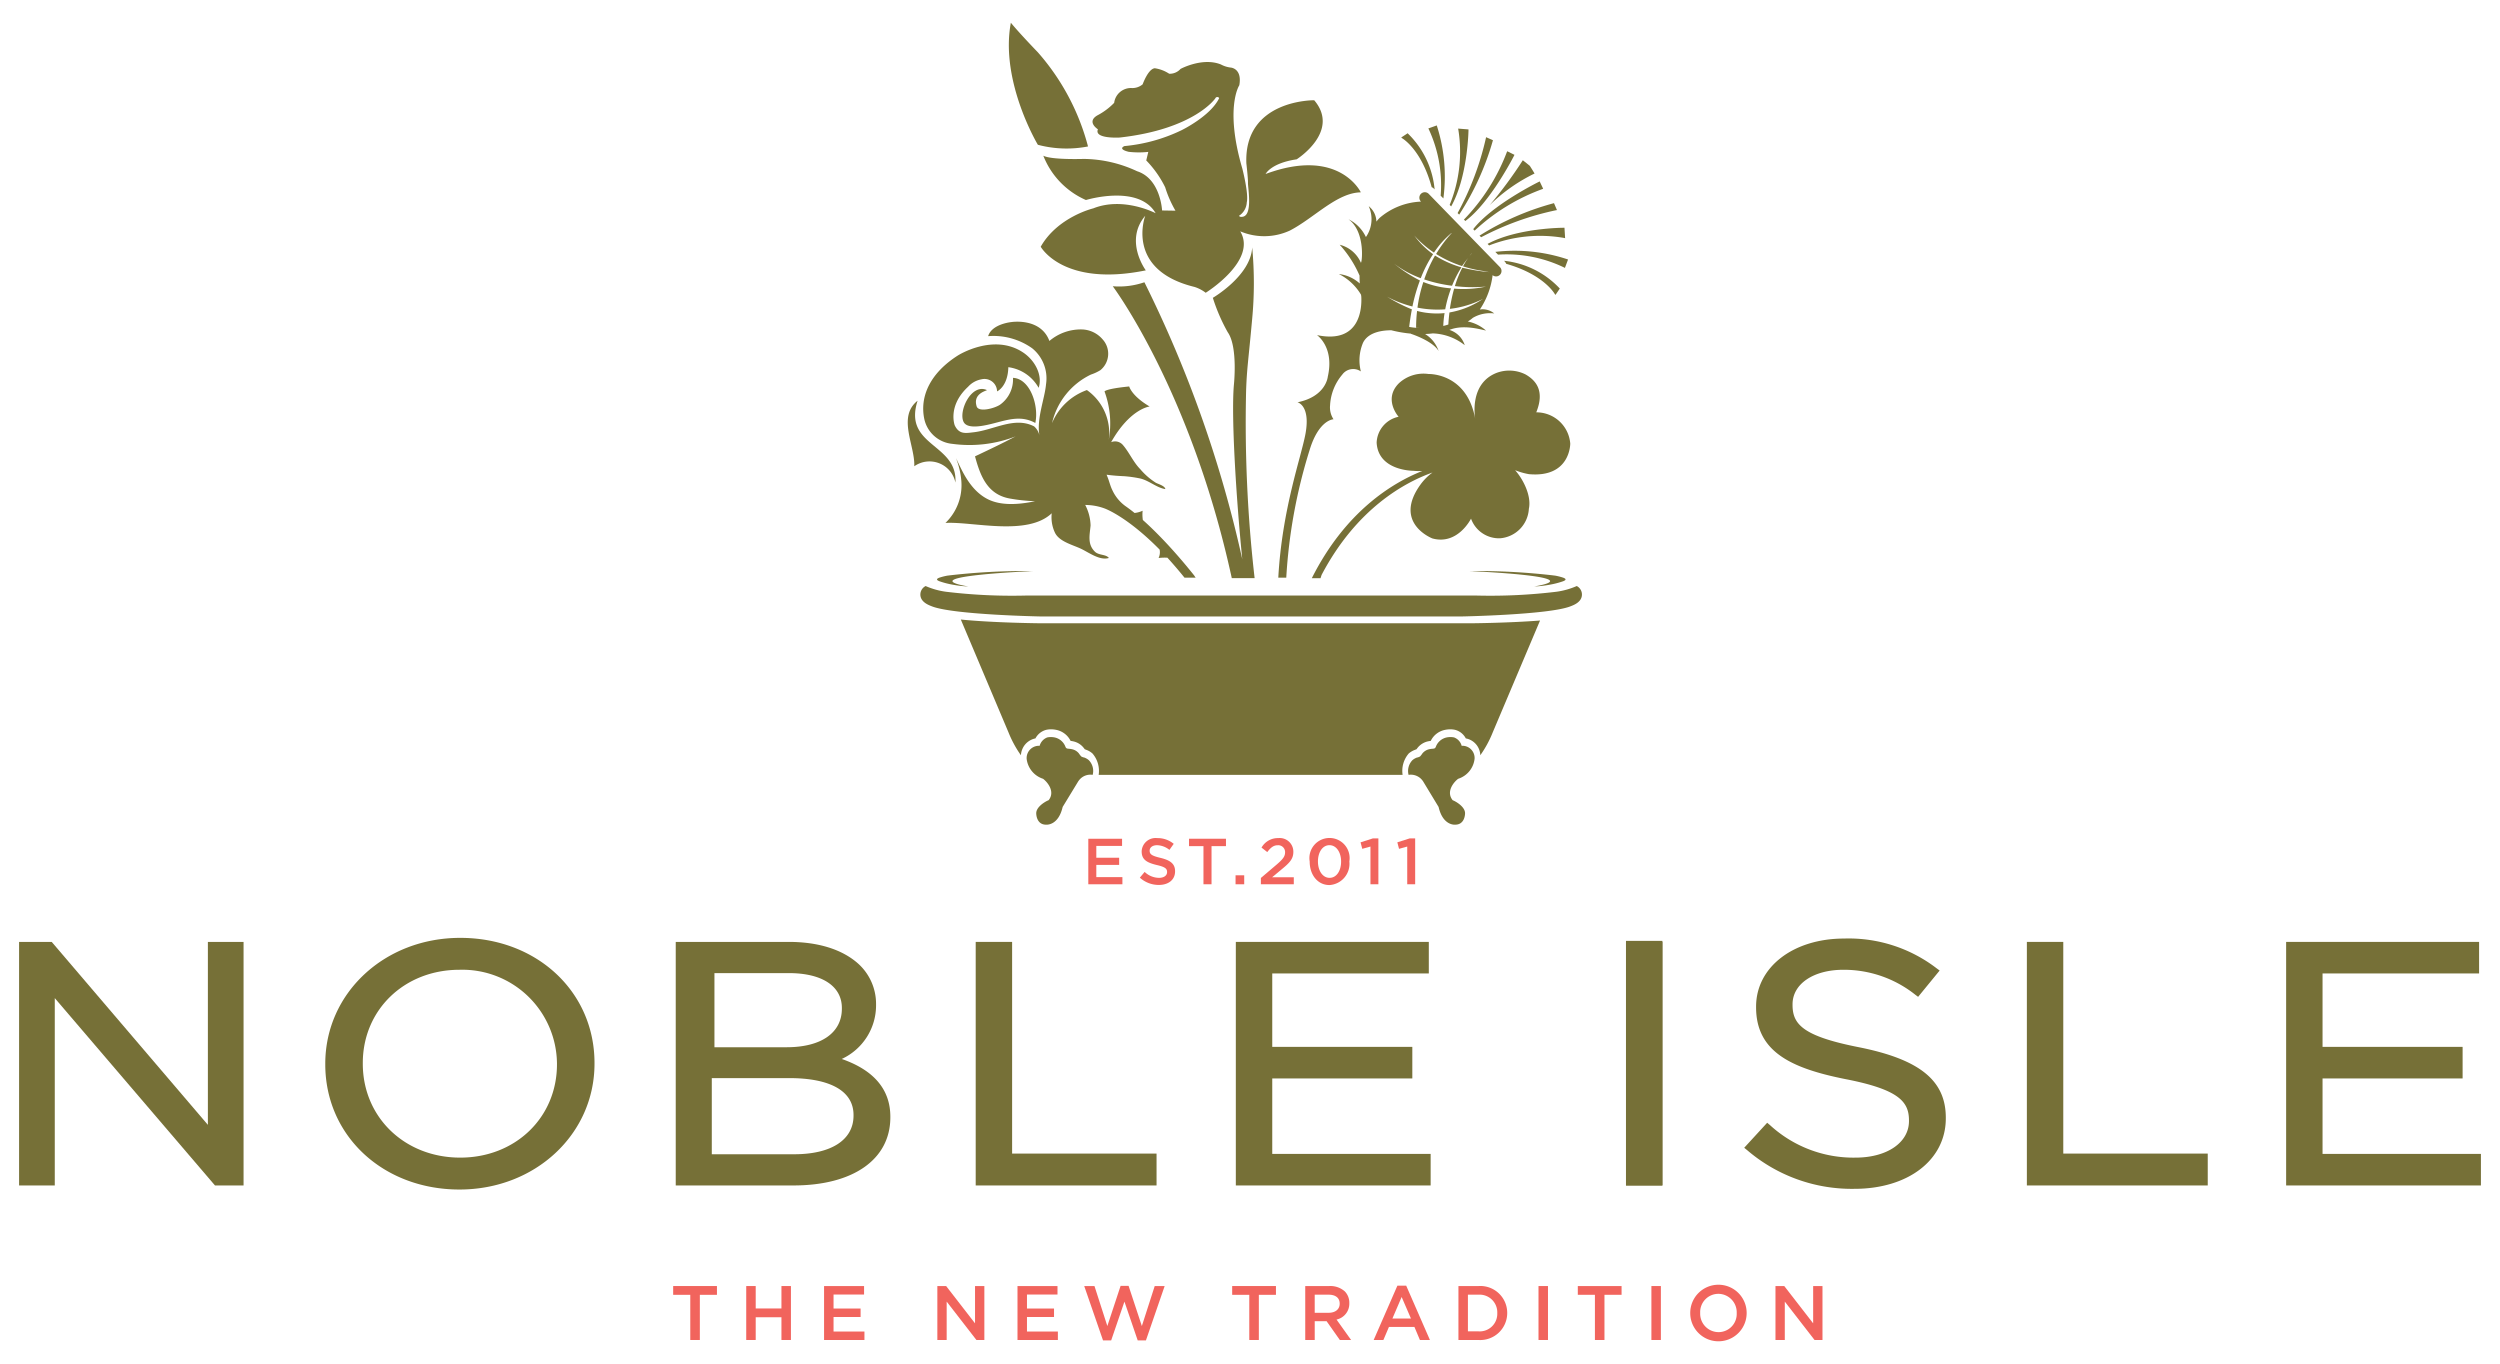 <svg xmlns="http://www.w3.org/2000/svg" viewBox="0 0 311.811 170.079"><defs><style>.cls-1,.cls-2{fill:#767037;}.cls-2{fill-rule:evenodd;}.cls-3{fill:#f1645d;}</style></defs><g id="INFO_-_DO_NOT_PRINT" data-name="INFO - DO NOT PRINT"><polygon class="cls-1" points="26.814 147.856 6.832 124.488 6.832 147.856 2.38 147.856 2.38 117.478 6.449 117.478 25.928 140.297 25.928 117.478 30.378 117.478 30.378 147.856 26.814 147.856"/><path class="cls-1" d="M57.311,148.363c-9.545,0-16.741-6.715-16.741-15.611V132.669c0-8.804,7.392-15.694,16.832-15.694,9.546,0,16.747,6.708,16.747,15.611v.083c0,8.798-7.396,15.694-16.838,15.694Zm0-27.409c-6.877,0-12.061,4.997-12.061,11.632v.083c0,6.675,5.224,11.715,12.153,11.715,6.879,0,12.065-5.001,12.065-11.631V132.669a11.811,11.811,0,0,0-12.156-11.715Z"/><path class="cls-1" d="M84.281,147.856V117.478h14.092c3.695,0,6.697.944,8.686,2.732a6.753,6.753,0,0,1,2.207,5.046v.085a7.365,7.365,0,0,1-4.28,6.738c4.024,1.4,6.062,3.82,6.062,7.199v.084c0,5.238-4.632,8.493-12.081,8.493ZM99.063,143.963c4.629,0,7.393-1.799,7.393-4.814v-.083c0-2.965-2.853-4.6-8.035-4.6H88.778v9.497Zm-.953-13.347c4.317,0,6.892-1.802,6.892-4.812v-.084c0-2.726-2.472-4.35-6.618-4.35H89.109v9.246Z"/><polygon class="cls-1" points="121.694 147.856 121.694 117.478 126.235 117.478 126.235 143.88 144.25 143.88 144.25 147.856 121.694 147.856"/><polygon class="cls-1" points="154.138 147.856 154.138 117.478 178.207 117.478 178.207 121.413 158.681 121.413 158.681 130.57 176.151 130.57 176.151 134.509 158.681 134.509 158.681 143.92 178.436 143.92 178.436 147.856 154.138 147.856"/><rect class="cls-1" x="202.8" y="117.35" width="4.541" height="30.506"/><rect class="cls-1" x="202.8" y="117.478" width="4.541" height="30.378"/><path class="cls-1" d="M231.294,148.276a20.046,20.046,0,0,1-13.378-4.82l-.371-.301,2.865-3.12.345.289a15.398,15.398,0,0,0,10.672,4.06c3.927,0,6.669-1.873,6.669-4.559v-.083c0-2.344-1.269-3.859-7.95-5.156-6.673-1.338-11.119-3.372-11.119-8.95v-.085c0-4.922,4.621-8.492,10.985-8.492a18.012,18.012,0,0,1,11.531,3.712l.377.278-2.684,3.281-.365-.273a14.303,14.303,0,0,0-8.953-3.102c-3.738,0-6.344,1.767-6.344,4.303v.085c0,2.415,1.286,3.896,8.312,5.28,7.57,1.521,10.803,4.149,10.803,8.781v.087c0,5.176-4.687,8.786-11.395,8.786Z"/><polygon class="cls-1" points="252.8 147.856 252.8 117.478 257.341 117.478 257.341 143.88 275.359 143.88 275.359 147.856 252.8 147.856"/><polygon class="cls-1" points="285.137 147.856 285.137 117.478 309.203 117.478 309.203 121.413 289.678 121.413 289.678 130.57 307.147 130.57 307.147 134.509 289.678 134.509 289.678 143.92 309.431 143.92 309.431 147.856 285.137 147.856"/><path class="cls-1" d="M182.304,93.019a1.531,1.531,0,0,0-.953-1.046,2.314,2.314,0,0,0-.925.006,1.852,1.852,0,0,0-1.35,1.184c-.141.317-.343.148-.951.317a1.561,1.561,0,0,0-.709.48,2.794,2.794,0,0,1-.296.384,1.149,1.149,0,0,1-.398.144,1.822,1.822,0,0,0-.554.322,1.94,1.94,0,0,0-.485,1.834,1.814,1.814,0,0,1,1.714.676l.08.104,1.946,3.216.014.047c.539,2.267,1.968,2.174,2.022,2.17h.042c1.182,0,1.228-1.28,1.228-1.425,0-.779-1.054-1.41-1.458-1.589l-.094-.044-.062-.083c-.708-1.002.149-2.096.696-2.538l.067-.047.067-.023a2.96,2.96,0,0,0,1.971-2.461A1.523,1.523,0,0,0,182.304,93.019Z"/><path class="cls-1" d="M129.669,93.019a1.56,1.56,0,0,1,.958-1.046,2.286,2.286,0,0,1,.919.006,1.851,1.851,0,0,1,1.349,1.184c.147.317.337.148.944.317a1.496,1.496,0,0,1,.716.48,3.431,3.431,0,0,0,.298.384,1.144,1.144,0,0,0,.398.144,1.801,1.801,0,0,1,.547.322,1.918,1.918,0,0,1,.485,1.834,1.785,1.785,0,0,0-1.702.676l-.08.104-1.958,3.216-.013.047c-.54,2.267-1.964,2.174-2.025,2.17h-.041c-1.175,0-1.221-1.28-1.221-1.425,0-.779,1.054-1.41,1.45-1.589l.103-.044.059-.083c.702-1.002-.15-2.096-.702-2.538l-.06-.047-.074-.023a2.986,2.986,0,0,1-1.971-2.461A1.537,1.537,0,0,1,129.669,93.019Z"/><path class="cls-1" d="M120.777,73.149a13.738,13.738,0,0,1-1.937-.222,10.699,10.699,0,0,1-1.647-.422,1.425,1.425,0,0,1-.229-.111c-.081-.048-.101-.104-.088-.152.02-.08.174-.162.413-.233a7.149,7.149,0,0,1,.889-.216,81.849,81.849,0,0,1,10.691-.566S113.434,71.874,120.777,73.149Z"/><path class="cls-1" d="M155.895,76.887h26.455s10.717-.204,13.472-1.243c.458-.172,1.242-.476,1.442-1.175a1.189,1.189,0,0,0-.605-1.376,9.498,9.498,0,0,1-2.566.716,68.498,68.498,0,0,1-9.872.472H127.888a68.533,68.533,0,0,1-9.875-.472,9.333,9.333,0,0,1-2.564-.716,1.189,1.189,0,0,0-.615,1.376c.203.699.994,1.003,1.445,1.175,2.753,1.039,13.484,1.243,13.484,1.243h26.456"/><path class="cls-1" d="M191.354,73.149a13.714,13.714,0,0,0,1.936-.222,10.67,10.67,0,0,0,1.647-.422,1.364,1.364,0,0,0,.229-.111c.081-.048.102-.104.089-.152-.021-.08-.175-.162-.413-.233a7.119,7.119,0,0,0-.889-.216,81.841,81.841,0,0,0-10.691-.566S198.697,71.874,191.354,73.149Z"/><path class="cls-1" d="M183.686,77.736H129.655c-.067,0-5.747-.054-9.818-.466l5.945,14.071a13.834,13.834,0,0,0,1.552,2.859,2.301,2.301,0,0,1,.569-1.394,2.257,2.257,0,0,1,1.241-.709,2.126,2.126,0,0,1,1.295-1.056l.054-.013a2.688,2.688,0,0,1,.588-.064,3.24,3.24,0,0,1,.654.067,2.56,2.56,0,0,1,1.796,1.377,3.265,3.265,0,0,1,.498.1,2.228,2.228,0,0,1,1.094.719,2.784,2.784,0,0,1,.175.227,1.333,1.333,0,0,1,.167.06,2.416,2.416,0,0,1,.789.459,3.322,3.322,0,0,1,.777,2.672h37.908a3.327,3.327,0,0,1,.769-2.672,2.663,2.663,0,0,1,.797-.459,1.194,1.194,0,0,1,.161-.06c.062-.074.109-.152.177-.227a2.32,2.32,0,0,1,1.093-.719,3.187,3.187,0,0,1,.513-.1,2.519,2.519,0,0,1,1.788-1.377,3.219,3.219,0,0,1,.647-.067,2.714,2.714,0,0,1,.595.064l.048.013a2.089,2.089,0,0,1,1.294,1.056,2.207,2.207,0,0,1,1.808,2.103,13.675,13.675,0,0,0,1.553-2.859l5.899-13.946C188.23,77.693,183.754,77.736,183.686,77.736Z"/><path class="cls-2" d="M157.852,21.7s.649-1.353,3.874-1.829c0,0,5.501-3.469,2.187-7.369,0,0-8.773-.109-8.462,7.865,0,0,.216,1.859.202,2.42-.027.559.593,3.847-.554,4.221,0,0-.459.145-.559-.098a2.111,2.111,0,0,0,.964-1.676c.257-1.062-.553-4.198-.553-4.198-2.234-7.609-.378-10.403-.378-10.403.378-2.122-1.08-2.207-1.08-2.207a3.427,3.427,0,0,1-1.221-.388c-2.302-.923-5.029.557-5.029.557a1.808,1.808,0,0,1-1.416.604,4.389,4.389,0,0,0-1.796-.687c-.83.07-1.513,2.004-1.513,2.004a1.987,1.987,0,0,1-1.415.462,2.114,2.114,0,0,0-2.139,1.849,8.227,8.227,0,0,1-2.1,1.566c-1.39.813.074,1.735.074,1.735-.52,1.225,2.726,1.026,2.726,1.026,9.308-1.046,11.912-4.882,11.912-4.882a.273.273,0,0,1,.486-.038c-1.066,2.244-4.684,4.002-4.684,4.002a20.697,20.697,0,0,1-7.139,1.984c-.865.418.552.718.552.718a11.097,11.097,0,0,0,2.429.007l-.255,1.066a13.058,13.058,0,0,1,2.362,3.351,13.905,13.905,0,0,0,1.282,2.916l-1.669-.027s-.182-3.952-3.115-4.894a16.045,16.045,0,0,0-6.67-1.535s-4.008.138-5.028-.402a10.015,10.015,0,0,0,5.317,5.528s6.575-2.009,8.693,1.646c0,0-4.009-2.106-7.773-.607,0,0-4.441,1.059-6.561,4.785,0,0,2.78,5.057,13.107,2.949,0,0-2.728-3.669-.068-6.81,0,0-2.577,6.753,6.156,8.881a4.546,4.546,0,0,1,1.383.723s6.484-4.016,4.306-7.663a7.653,7.653,0,0,0,6.188-.094c3.021-1.561,5.872-4.731,8.854-4.768C169.73,23.989,167.03,18.296,157.852,21.7Z"/><path class="cls-2" d="M135.702,18.266a28.821,28.821,0,0,0-6.261-11.746c-2.566-2.67-3.362-3.685-3.362-3.685-1.377,7.319,3.369,15.223,3.369,15.223A13.949,13.949,0,0,0,135.702,18.266Z"/><path class="cls-2" d="M155.423,48.595c.107-2.808.264-3.432.74-8.679a47.626,47.626,0,0,0,.015-9.063c-.17,3.539-4.907,6.292-4.907,6.292a22.56,22.56,0,0,0,1.856,4.29c1.296,1.828.763,6.641.763,6.641-.34,4.127.329,14.466,1.053,21.677a150.188,150.188,0,0,0-12.208-34.549,9.649,9.649,0,0,1-3.948.497s9.755,12.986,14.847,36.41h2.848A169.889,169.889,0,0,1,155.423,48.595Z"/><path class="cls-2" d="M191.609,51.429c1.1-2.719-.073-3.989-1.318-4.718a4.528,4.528,0,0,0-3.625-.206c-3.36,1.316-2.747,5.33-2.654,5.841-.992-5.874-5.846-5.7-5.846-5.7a4.509,4.509,0,0,0-3.691,1.157c-1.991,2.001-.034,4.177-.034,4.177a3.431,3.431,0,0,0-2.74,3.23c.195,3.546,4.597,3.51,4.597,3.51a6.741,6.741,0,0,0,1.103.021c-3.723,1.478-9.59,5.03-13.784,13.372h1.087l.128-.402c4.379-8.319,10.402-11.553,13.838-12.777a6.779,6.779,0,0,0-1.489,1.486c-3.502,4.826,1.472,6.736,1.472,6.736,3.173.871,4.82-2.47,4.82-2.47a3.707,3.707,0,0,0,3.609,2.452,3.903,3.903,0,0,0,3.604-3.673c.344-1.558-.649-3.613-1.712-4.819a8.738,8.738,0,0,0,1.718.493c5.196.478,5.157-3.812,5.157-3.812A4.226,4.226,0,0,0,191.609,51.429Z"/><path class="cls-2" d="M119.163,60.189c.296-4.903-6.56-4.496-4.717-10.211-2.559,2.021-.303,5.601-.413,8.175A3.297,3.297,0,0,1,119.163,60.189Z"/><path class="cls-2" d="M123.077,48.648c-1.945-.871-3.594,2.707-2.874,4.009.517.934,2.614.437,3.909.098,1.755-.459,3.319-.934,5.016,0,.465-2.106-.612-5.518-2.783-5.629a3.87,3.87,0,0,1-1.634,3.364c-.741.472-2.673.965-2.902.182C121.296,48.992,123.233,48.717,123.077,48.648Z"/><path class="cls-2" d="M137.525,42.33a3.515,3.515,0,0,0-2.504-1.238,6.047,6.047,0,0,0-4.136,1.435c-1.086-2.936-4.731-2.358-4.731-2.358s-2.442.223-2.909,1.758a8.349,8.349,0,0,1,5.501,1.518,4.83,4.83,0,0,1,1.72,4.475c-.161,1.822-1.181,4.231-.831,6.361a2.046,2.046,0,0,0-.662-1.103c-2.429-1.252-5.006.45-7.531.736-1.0.115-1.807.293-2.363-.86,0,0-.925-2.413,1.659-4.809a2.948,2.948,0,0,1,1.67-.934A1.574,1.574,0,0,1,124.359,48.817s1.344-.581,1.405-3.02a5.094,5.094,0,0,1,3.78,2.575c.512-1.518-.399-3.392-1.958-4.423-3.67-2.428-8.095.375-8.095.375-3.399,2.153-4.807,5.049-4.212,7.922a3.956,3.956,0,0,0,3.496,3.113,15.888,15.888,0,0,0,7.907-.935c-.904.455-1.168.647-5.074,2.493.661,2.446,1.537,4.747,4.317,5.257a22.062,22.062,0,0,0,3.179.34c-2.071.436-4.244.577-5.89-.246-2.363-1.182-3.361-3.922-3.983-5.133a9.865,9.865,0,0,1,.675,2.892A6.518,6.518,0,0,1,117.92,65.223c3.39-.198,10.205,1.691,13.256-1.207a4.507,4.507,0,0,0,.377,2.369c.495,1.126,2.108,1.528,3.192,2.021,1.007.458,2.399,1.549,3.558,1.187-.351-.472-1.243-.314-1.729-.773-.984-.942-.654-2.113-.552-3.282a5.823,5.823,0,0,0-.669-2.558,7.076,7.076,0,0,1,2.396.428s2.753.948,6.885,5.14a1.675,1.675,0,0,1-.13,1.048,6.416,6.416,0,0,1,1.1-.037c.675.741,1.391,1.569,2.131,2.489h1.392c-.084-.115-.168-.248-.19-.282-.322-.408-.66-.813-.991-1.218-1.248-1.492-2.55-2.943-3.935-4.31-.342-.337-.831-.815-1.471-1.383a4.784,4.784,0,0,1-.027-1.154,3.171,3.171,0,0,1-1.005.28c-.373-.307-.746-.583-1.187-.893a5.069,5.069,0,0,1-1.587-1.961c-.257-.513-.377-1.088-.595-1.62-.041-.1-.08-.199-.12-.299.73.101,1.456.155,2.125.182a14.907,14.907,0,0,1,1.936.262c1.148.206,2.194,1.205,3.267,1.347-.054-.399-.877-.624-1.175-.78a8.47,8.47,0,0,1-1.955-1.704c-.878-.884-1.364-2.095-2.188-3.04a1.282,1.282,0,0,0-1.444-.324c2.362-4.192,4.804-4.451,4.804-4.451-2.266-1.33-2.55-2.5-2.55-2.5-2.984.296-3.078.624-3.078.624a11.618,11.618,0,0,1,.528,6.054,6.551,6.551,0,0,0-2.727-6.227,7.391,7.391,0,0,0-4.347,4.12,8.948,8.948,0,0,1,4.847-6.053,5.53,5.53,0,0,0,1.185-.551A2.649,2.649,0,0,0,137.525,42.33Zm-2.624,19.056v-.003l.014-.011Z"/><path class="cls-2" d="M178.931,23.624a11.132,11.132,0,0,0-3.307-6.945l-.052-.06-.804.529.093.081c.021.017,2.41,1.353,3.704,6.118a.656.656,0,0,1,.259.166Z"/><path class="cls-2" d="M179.227,15.731l-.026-.088-1.053.378.053.097a16.514,16.514,0,0,1,1.485,8.288l.338.344A20.772,20.772,0,0,0,179.227,15.731Z"/><path class="cls-2" d="M183.157,16.23v-.088l-1.296-.103.027.124a17.474,17.474,0,0,1-1.08,9.395l.188.184C183.067,22.065,183.157,16.288,183.157,16.23Z"/><path class="cls-2" d="M186.185,17.567l.021-.079-.858-.378-.02.115a36.169,36.169,0,0,1-3.529,9.351l.196.193A33.777,33.777,0,0,0,186.185,17.567Z"/><path class="cls-2" d="M188.851,19.396l.041-.085-.906-.448-.039.09a24.703,24.703,0,0,1-5.359,8.436l.176.175C185.856,25.288,188.825,19.456,188.851,19.396Z"/><path class="cls-2" d="M187.858,32.903c4.744,1.356,6.056,3.763,6.067,3.783l.081.095.541-.793-.055-.055a11.098,11.098,0,0,0-6.896-3.405l.107.118A.778.778,0,0,1,187.858,32.903Z"/><path class="cls-2" d="M195.486,32.336a20.887,20.887,0,0,0-8.983-.921l.338.345a16.53,16.53,0,0,1,8.247,1.605l.093.055.392-1.05Z"/><path class="cls-2" d="M195.088,29.678l.12.031-.08-1.303h-.087c-.063,0-5.791.01-9.502,2.014l.189.193A17.477,17.477,0,0,1,195.088,29.678Z"/><path class="cls-2" d="M194.075,26.222l.115-.02-.37-.864-.074.02a33.826,33.826,0,0,0-9.214,4.033l.204.198A35.823,35.823,0,0,1,194.075,26.222Z"/><path class="cls-2" d="M192.387,23.577l.081-.04-.432-.912-.08.043c-.067.031-5.851,2.879-8.208,5.913l.175.185A24.858,24.858,0,0,1,192.387,23.577Z"/><path class="cls-2" d="M190.808,20.688h0c-.298-.246-.594-.479-.876-.701a53.98,53.98,0,0,1-4.131,5.598,21.11,21.11,0,0,1,5.595-3.942C191.214,21.326,191.009,21.009,190.808,20.688Z"/><path class="cls-1" d="M177.526,35.174a18.21,18.21,0,0,0-.733,3.196,12.836,12.836,0,0,0,3.461.21,15.416,15.416,0,0,1,.73-2.613c-.116-.01-.23-.021-.346-.034A11.128,11.128,0,0,1,177.526,35.174Z"/><path class="cls-1" d="M177.634,34.85a18,18,0,0,0,3.47.79,14.112,14.112,0,0,1,1.172-2.295,12.774,12.774,0,0,1-3.292-1.474A17.445,17.445,0,0,0,177.634,34.85Z"/><path class="cls-2" d="M180.774,41.148c1.771-.72,3.932-.037,4.568.08a4.968,4.968,0,0,0-2.268-1.131,4.373,4.373,0,0,0,.621-.452c.08-.084-.084.087,0,0a4.224,4.224,0,0,1,2.673-.55,2.272,2.272,0,0,0-1.796-.492,9.804,9.804,0,0,0,1.593-4.282.679.679,0,0,0,.917-.999l-8.881-9.135a.68.68,0,1,0-.971.952v.006a8.453,8.453,0,0,0-5.156,2.031,4.54,4.54,0,0,0-.404.466,2.515,2.515,0,0,0-.96-1.926,3.907,3.907,0,0,1-.346,3.85,4.718,4.718,0,0,0-2.175-2.22c2.195,1.58,1.668,5.707,1.537,5.4A3.905,3.905,0,0,0,167.093,30.525a14.003,14.003,0,0,1,2.476,3.846c0,.317.007.651.027.989a4.666,4.666,0,0,0-2.611-1.181,6.715,6.715,0,0,1,2.768,2.578c.013.075.019.149.033.228.074,1.338-.053,5.954-5.527,4.811,0,0,2.199,1.487,1.348,5.19,0,0-.208,2.466-3.778,3.189,0,0,1.64.367,1,3.908-.544,2.963-2.927,9.407-3.395,17.968h.995a65.818,65.818,0,0,1,2.911-15.921c1.155-3.809,2.983-3.836,2.983-3.836a2.663,2.663,0,0,1-.431-1.728,6.413,6.413,0,0,1,1.524-3.846,1.682,1.682,0,0,1,2.317-.393,5.617,5.617,0,0,1,.27-3.577c.673-1.37,2.517-1.562,3.54-1.555a15.645,15.645,0,0,0,2.444.418l-.027.017s2.729.867,3.476,2.163a3.972,3.972,0,0,0-1.694-2.133c.339-.013.662-.037.96-.077a6.798,6.798,0,0,1,3.988,1.471A2.916,2.916,0,0,0,180.774,41.148Zm2.768-9.516c-.057.059-.17.196-.308.379.104-.131.184-.267.294-.397Zm1.801,4.112a13.167,13.167,0,0,1-3.975.254,19.506,19.506,0,0,0-.533,2.523,12,12,0,0,0,4.13-1.246,10.573,10.573,0,0,1-4.183,1.698c-.057.477-.11.976-.137,1.502-.214.071-.425.129-.633.179a12.746,12.746,0,0,1,.161-1.603,9.484,9.484,0,0,1-2.01-.01,8.923,8.923,0,0,1-1.419-.26,17.473,17.473,0,0,0-.12,2.089s.183.023.473.043a9.679,9.679,0,0,1-1.338-.138c.094-.777.202-1.506.338-2.19a19.327,19.327,0,0,1-3.091-1.579,14.029,14.029,0,0,0,3.158,1.222,21.771,21.771,0,0,1,.933-3.244,17.767,17.767,0,0,1-3.201-2.085,13.049,13.049,0,0,0,3.308,1.799,15.366,15.366,0,0,1,1.539-2.997,10.286,10.286,0,0,1-2.066-1.954l-.288-.378a12.962,12.962,0,0,0,2.463,2.136A11.256,11.256,0,0,1,181.035,29.06l.022.017a15.31,15.31,0,0,0-1.939,2.602,14.554,14.554,0,0,0,3.241,1.508c.22-.345.498-.684.762-1.024a9.46,9.46,0,0,0-.647,1.059,15.91,15.91,0,0,0,2.517.577l.741.141a22.851,22.851,0,0,1-3.346-.551,13.926,13.926,0,0,0-.927,2.295A18.508,18.508,0,0,0,185.342,35.744Z"/><path class="cls-3" d="M157.263,109.503l1.956-1.662c.778-.665,1.062-1.022,1.062-1.532a.851.851,0,0,0-.917-.886c-.517,0-.875.285-1.305.852l-.716-.56a2.341,2.341,0,0,1,2.095-1.184,1.701,1.701,0,0,1,1.874,1.696v.017c0,.891-.47,1.377-1.478,2.198l-1.167.972H161.368v.877H157.263Z"/><path class="cls-3" d="M135.739,104.613h4.21v.893h-3.212v1.475h2.848v.893h-2.848v1.524h3.254v.893H135.739Z"/><path class="cls-3" d="M142.166,109.464l.6-.715a2.621,2.621,0,0,0,1.792.74c.617,0,1.005-.293,1.005-.715v-.015c0-.406-.226-.625-1.28-.868-1.209-.292-1.89-.649-1.89-1.695v-.017a1.737,1.737,0,0,1,1.937-1.647,3.138,3.138,0,0,1,2.061.715l-.535.754a2.573,2.573,0,0,0-1.54-.584c-.584,0-.926.299-.926.673v.016c0,.439.26.634,1.355.893,1.201.291,1.816.722,1.816,1.662v.017c0,1.061-.834,1.696-2.025,1.696A3.499,3.499,0,0,1,142.166,109.464Z"/><path class="cls-3" d="M150.101,105.536h-1.801V104.613h4.609v.923h-1.801v4.754H150.101Z"/><path class="cls-3" d="M154.104,109.171h1.08v1.12h-1.08Z"/><path class="cls-3" d="M163.35,107.468v-.018a2.509,2.509,0,1,1,4.948-.014v.014a2.658,2.658,0,0,1-2.482,2.938C164.323,110.388,163.35,109.09,163.35,107.468Zm3.918,0v-.018c0-1.119-.576-2.035-1.451-2.035-.876,0-1.437.893-1.437,2.021v.014c0,1.121.568,2.038,1.452,2.038C166.717,109.488,167.268,108.58,167.268,107.468Z"/><path class="cls-3" d="M170.93,105.586l-1.022.283-.213-.81,1.533-.488h.69v5.719h-.989Z"/><path class="cls-3" d="M175.516,105.586l-1.022.283-.212-.81,1.533-.488h.691v5.719h-.99Z"/><path class="cls-3" d="M86.095,161.496H83.961v-1.096H89.421v1.096H87.287V167.129h-1.192Z"/><path class="cls-3" d="M93.073,160.401h1.182v2.797h3.21v-2.797H98.648V167.129H97.466V164.293H94.255V167.129H93.073Z"/><path class="cls-3" d="M102.781,160.401h4.989V161.458H103.963v1.749h3.374v1.057H103.963v1.807h3.854V167.129h-5.036Z"/><path class="cls-3" d="M116.91,160.401h1.096l3.604,4.652v-4.652h1.163V167.129h-.99l-3.71-4.787V167.129h-1.163Z"/><path class="cls-3" d="M126.906,160.401h4.989V161.458h-3.806v1.749h3.374v1.057h-3.374v1.807h3.854V167.129h-5.036Z"/><path class="cls-3" d="M135.229,160.401h1.278l1.605,4.989,1.653-5.007h.999l1.653,5.007,1.605-4.989h1.24l-2.335,6.776h-1.028l-1.653-4.834-1.653,4.834h-1.019Z"/><path class="cls-3" d="M155.817,161.496h-2.134v-1.096h5.459v1.096h-2.134V167.129H155.817Z"/><path class="cls-3" d="M162.795,160.401h2.999a2.71,2.71,0,0,1,1.942.673,2.033,2.033,0,0,1,.557,1.451v.019a2.019,2.019,0,0,1-1.595,2.037L168.514,167.129H167.111l-1.653-2.346h-1.48V167.129h-1.182Zm2.912,3.336c.846,0,1.384-.442,1.384-1.125v-.019c0-.721-.519-1.115-1.394-1.115h-1.721v2.259Z"/><path class="cls-3" d="M174.29,160.353h1.096l2.96,6.776H177.097l-.682-1.625h-3.181l-.692,1.625H171.33ZM175.982,164.457l-1.163-2.691-1.153,2.691Z"/><path class="cls-3" d="M181.903,160.401h2.508a3.354,3.354,0,0,1,3.576,3.345v.02a3.368,3.368,0,0,1-3.576,3.364h-2.508Zm1.182,1.077v4.575h1.326A2.193,2.193,0,0,0,186.747,163.784v-.019a2.208,2.208,0,0,0-2.336-2.288Z"/><path class="cls-3" d="M191.889,160.401h1.182V167.129h-1.182Z"/><path class="cls-3" d="M198.925,161.496h-2.134v-1.096h5.459v1.096h-2.134V167.129H198.925Z"/><path class="cls-3" d="M205.97,160.401h1.182V167.129h-1.182Z"/><path class="cls-3" d="M210.814,163.784v-.019a3.518,3.518,0,0,1,7.036-.02v.02a3.518,3.518,0,0,1-7.036.019Zm5.796,0v-.019a2.305,2.305,0,0,0-2.287-2.393,2.273,2.273,0,0,0-2.268,2.374v.02a2.297,2.297,0,0,0,2.288,2.383A2.265,2.265,0,0,0,216.61,163.784Z"/><path class="cls-3" d="M221.445,160.401h1.096l3.604,4.652v-4.652h1.163V167.129h-.99l-3.71-4.787V167.129h-1.163Z"/></g></svg>
